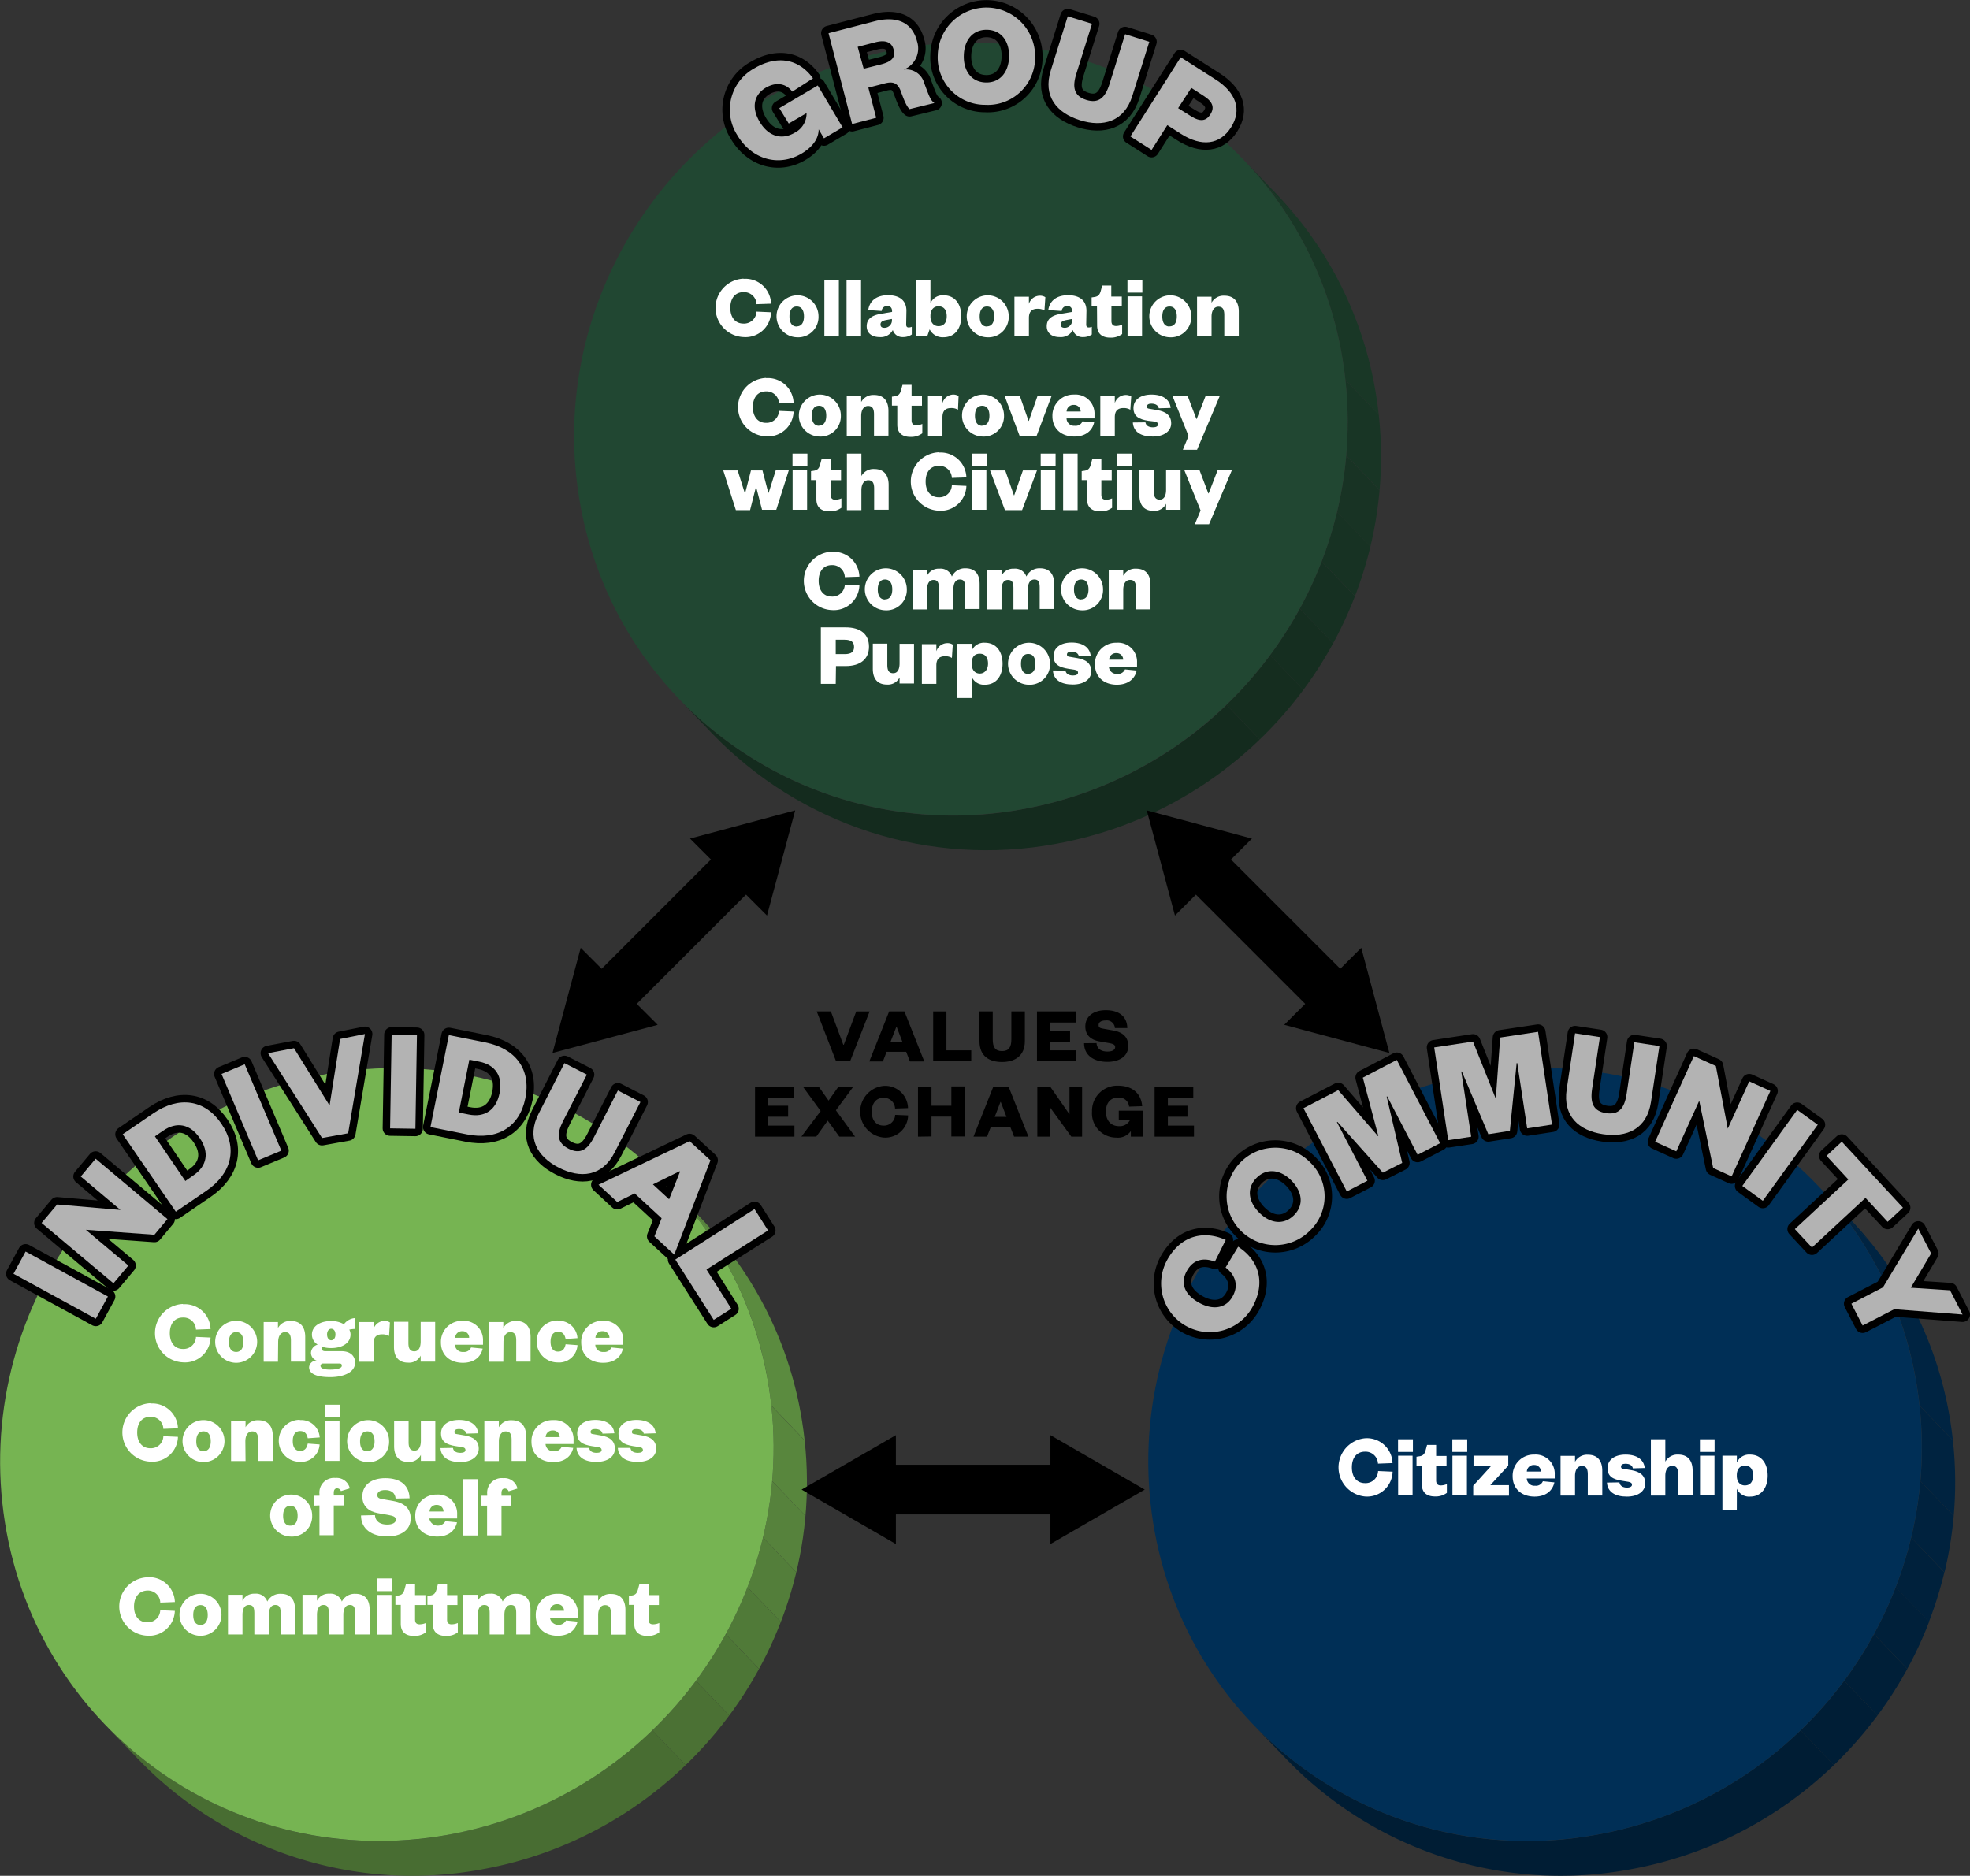 <svg id="Layer_1" data-name="Layer 1" xmlns="http://www.w3.org/2000/svg" xmlns:xlink="http://www.w3.org/1999/xlink" viewBox="0 0 396.88 377.95"><rect x="0" y="0" width="396.88" height="377.95" fill="#333333" stroke="none"/><defs><style>.cls-1,.cls-13,.cls-16{fill:none;}.cls-2{isolation:isolate;}.cls-3{clip-path:url(#clip-path);}.cls-4{fill:#183525;}.cls-5{fill:#193726;}.cls-6{fill:#183324;}.cls-7{fill:#173223;}.cls-8{fill:#163022;}.cls-9{fill:#152e20;}.cls-10{fill:#152d1f;}.cls-11{fill:#142b1e;}.cls-12{fill:#214732;}.cls-13,.cls-16{stroke:#000;}.cls-13{stroke-linecap:round;stroke-linejoin:round;stroke-width:3px;}.cls-14{fill:#b3b3b3;}.cls-15{fill:#fff;}.cls-16{stroke-miterlimit:10;stroke-width:10px;}.cls-17{clip-path:url(#clip-path-2);}.cls-18{fill:#58863d;}.cls-19{fill:#5b8b3f;}.cls-20{fill:#56823c;}.cls-21{fill:#537e3a;}.cls-22{fill:#507a38;}.cls-23{fill:#4d7636;}.cls-24{fill:#4b7134;}.cls-25{fill:#486d32;}.cls-26{fill:#76b452;}.cls-27{clip-path:url(#clip-path-3);}.cls-28{fill:#002340;}.cls-29{fill:#002442;}.cls-30{fill:#00223e;}.cls-31{fill:#00213c;}.cls-32{fill:#00203a;}.cls-33{fill:#001f38;}.cls-34{fill:#001e36;}.cls-35{fill:#001d34;}.cls-36{fill:#002f56;}</style><clipPath id="clip-path" transform="translate(0 -3.21)"><path class="cls-1" d="M250.42,35.27l6.72,7a75.85,75.85,0,0,1,20.11,40.64c6.76,42.33-22.2,82.78-64.7,90.35A76.67,76.67,0,0,1,143.47,151l-6.72-7a76.67,76.67,0,0,0,69.08,22.29c42.5-7.57,71.46-48,64.7-90.35A75.67,75.67,0,0,0,250.42,35.27Z"/></clipPath><clipPath id="clip-path-2" transform="translate(0 -3.21)"><path class="cls-1" d="M134.76,241.93l6.72,7a75.74,75.74,0,0,1,20.11,40.64c6.76,42.33-22.21,82.77-64.71,90.34a76.64,76.64,0,0,1-69.07-22.28l-6.72-7a76.66,76.66,0,0,0,69.08,22.28c42.49-7.57,71.47-48,64.71-90.34A75.76,75.76,0,0,0,134.76,241.93Z"/></clipPath><clipPath id="clip-path-3" transform="translate(0 -3.21)"><path class="cls-1" d="M366.09,241.93l6.71,7a75.83,75.83,0,0,1,20.12,40.64c6.76,42.33-22.21,82.77-64.71,90.34a76.64,76.64,0,0,1-69.07-22.28l-6.72-7a76.64,76.64,0,0,0,69.07,22.28c42.5-7.57,71.47-48,64.71-90.34A75.67,75.67,0,0,0,366.09,241.93Z"/></clipPath></defs><g class="cls-2"><g class="cls-2"><g class="cls-3"><g class="cls-2"><path class="cls-4" d="M250.42,35.27l6.72,7c1.55,1.63,3,3.32,4.45,5.09l-6.72-7c-1.41-1.76-2.9-3.45-4.45-5.08" transform="translate(0 -3.21)"/><path class="cls-5" d="M254.87,40.35l6.72,7a75.86,75.86,0,0,1,15.66,35.55c.21,1.29.38,2.58.52,3.86l-6.72-7c-.14-1.28-.31-2.57-.52-3.86a75.84,75.84,0,0,0-15.66-35.56" transform="translate(0 -3.21)"/><path class="cls-4" d="M271.05,79.77l6.72,7a77.33,77.33,0,0,1,.16,15.2l-6.71-7a78.11,78.11,0,0,0-.17-15.2" transform="translate(0 -3.21)"/><path class="cls-6" d="M271.22,95l6.71,7a76.64,76.64,0,0,1-1.84,11.36l-6.72-7A78.21,78.21,0,0,0,271.22,95" transform="translate(0 -3.21)"/><path class="cls-7" d="M269.37,106.33l6.72,7a80.37,80.37,0,0,1-3.12,10l-6.72-7a78.73,78.73,0,0,0,3.12-10" transform="translate(0 -3.21)"/><path class="cls-8" d="M266.25,116.36l6.72,7a79.78,79.78,0,0,1-4.4,9.47l-6.71-7a81.33,81.33,0,0,0,4.39-9.47" transform="translate(0 -3.21)"/><path class="cls-9" d="M261.86,125.83l6.71,7a79.46,79.46,0,0,1-6,9.39l-6.71-7a80.64,80.64,0,0,0,6-9.38" transform="translate(0 -3.21)"/><path class="cls-10" d="M255.86,135.21l6.71,7a80.81,80.81,0,0,1-8.78,10l-6.72-7a80.16,80.16,0,0,0,8.79-10" transform="translate(0 -3.21)"/><path class="cls-11" d="M247.07,145.21l6.72,7a79.31,79.31,0,0,1-41.24,21.05A76.67,76.67,0,0,1,143.47,151l-6.72-7a76.67,76.67,0,0,0,69.08,22.29,79.39,79.39,0,0,0,41.24-21" transform="translate(0 -3.21)"/></g></g></g><path class="cls-12" d="M181.35,13c42.49-7.57,82.42,20.6,89.18,62.92s-22.2,82.78-64.7,90.35-82.43-20.61-89.19-62.93S138.85,20.56,181.35,13Z" transform="translate(0 -3.21)"/></g><path class="cls-13" d="M148.51,30.4A9.5,9.5,0,0,1,151.93,17c4.78-2.82,9.1-1.85,11.86,2l-4.17,2.67c-1.29-1.65-3.2-2-5.29-.82-2.56,1.51-2.93,4.13-1.29,6.9s4.28,3.84,7.1,2.18A4.34,4.34,0,0,0,162.49,26L158.9,28.1,157,25l7.75-4.57,5,8.44L166,31.08l-1.07-1.81c0,2-1.38,3.67-3.48,4.91C156.91,36.83,151.49,35.43,148.51,30.4Z" transform="translate(0 -3.21)"/><path class="cls-13" d="M183.25,25.19c-.5-.4-1-1.47-1.67-3.32-.68-2.05-1.7-2.28-3.36-1.85l-3.28.85,1.58,6.07-4.85,1.26L166.92,9.9l9.23-2.39c4.73-1.23,7.67.39,8.59,4a4.58,4.58,0,0,1-2.67,5.72,3.75,3.75,0,0,1,4.13,2.74c1,2.66,1.26,3.45,2.05,4Zm-5.78-9c2.09-.54,3-1.33,2.56-3-.39-1.48-1.63-2-3.72-1.45l-3.52.91L174,17.06Z" transform="translate(0 -3.21)"/><path class="cls-13" d="M198.51,24.33a9.53,9.53,0,0,1-9.59-10,9.81,9.81,0,1,1,19.62.44A9.52,9.52,0,0,1,198.51,24.33Zm.34-15.12c-2.79-.06-4.61,2-4.68,5.21s1.65,5.35,4.44,5.41,4.61-2,4.68-5.21S201.64,9.27,198.85,9.21Z" transform="translate(0 -3.21)"/><path class="cls-13" d="M211.7,17.38,215.11,6.5,220,8l-3.16,10.08c-.86,2.75-.46,4.48,2,5.26s3.81-.41,4.67-3.16l3.16-10.08,4.87,1.53-3.41,10.88c-1.65,5.26-5.93,6.38-10.57,4.92S210.05,22.64,211.7,17.38Z" transform="translate(0 -3.21)"/><path class="cls-13" d="M232,33.42l-4.27-2.72,10.14-15.95,7,4.46c4.18,2.66,5.37,6.15,3.13,9.67s-5.92,3.95-10.1,1.29l-2.73-1.74Zm7.9-6.82c1.92,1.22,3.09,1,3.94-.33s.57-2.52-1.35-3.74L240,20.92,237.35,25Z" transform="translate(0 -3.21)"/><path class="cls-14" d="M148.51,30.4A9.5,9.5,0,0,1,151.93,17c4.78-2.82,9.1-1.85,11.86,2l-4.17,2.67c-1.29-1.65-3.2-2-5.29-.82-2.56,1.51-2.93,4.13-1.29,6.9s4.28,3.84,7.1,2.18A4.34,4.34,0,0,0,162.49,26L158.9,28.1,157,25l7.75-4.57,5,8.44L166,31.08l-1.07-1.81c0,2-1.38,3.67-3.48,4.91C156.91,36.83,151.49,35.43,148.51,30.4Z" transform="translate(0 -3.21)"/><path class="cls-14" d="M183.25,25.19c-.5-.4-1-1.47-1.67-3.32-.68-2.05-1.7-2.28-3.36-1.85l-3.28.85,1.58,6.07-4.85,1.26L166.92,9.9l9.23-2.39c4.73-1.23,7.67.39,8.59,4a4.58,4.58,0,0,1-2.67,5.72,3.75,3.75,0,0,1,4.13,2.74c1,2.66,1.26,3.45,2.05,4Zm-5.78-9c2.09-.54,3-1.33,2.56-3-.39-1.48-1.63-2-3.72-1.45l-3.52.91L174,17.06Z" transform="translate(0 -3.21)"/><path class="cls-14" d="M198.51,24.33a9.53,9.53,0,0,1-9.59-10,9.81,9.81,0,1,1,19.62.44A9.52,9.52,0,0,1,198.51,24.33Zm.34-15.12c-2.79-.06-4.61,2-4.68,5.21s1.65,5.35,4.44,5.41,4.61-2,4.68-5.21S201.64,9.27,198.85,9.21Z" transform="translate(0 -3.21)"/><path class="cls-14" d="M211.7,17.38,215.11,6.5,220,8l-3.16,10.08c-.86,2.75-.46,4.48,2,5.26s3.81-.41,4.67-3.16l3.16-10.08,4.87,1.53-3.41,10.88c-1.65,5.26-5.93,6.38-10.57,4.92S210.05,22.64,211.7,17.38Z" transform="translate(0 -3.21)"/><path class="cls-14" d="M232,33.42l-4.27-2.72,10.14-15.95,7,4.46c4.18,2.66,5.37,6.15,3.13,9.67s-5.92,3.95-10.1,1.29l-2.73-1.74Zm7.9-6.82c1.92,1.22,3.09,1,3.94-.33s.57-2.52-1.35-3.74L240,20.92,237.35,25Z" transform="translate(0 -3.21)"/><path class="cls-15" d="M149.8,59.4a5.16,5.16,0,0,1,5.54,5l-2.93.1a2.51,2.51,0,0,0-2.63-2.43c-1.68,0-2.65,1.25-2.65,3.17s1,3.17,2.65,3.17A2.51,2.51,0,0,0,152.41,66l2.93.13a5.15,5.15,0,0,1-5.54,5,5.89,5.89,0,0,1,0-11.77Z" transform="translate(0 -3.21)"/><path class="cls-15" d="M160.51,71.17a4.23,4.23,0,1,1,4.39-4.23A4.1,4.1,0,0,1,160.51,71.17Zm0-2.2c1,0,1.46-.82,1.46-2s-.45-2-1.46-2-1.46.83-1.46,2S159.48,69,160.51,69Z" transform="translate(0 -3.21)"/><path class="cls-15" d="M169,59.61V71h-2.92V59.61Z" transform="translate(0 -3.21)"/><path class="cls-15" d="M173.47,59.61V71h-2.92V59.61Z" transform="translate(0 -3.21)"/><path class="cls-15" d="M182.56,68.6c0,.41.18.59.48.59a1.64,1.64,0,0,0,.65-.13v1.55a3.06,3.06,0,0,1-1.82.52,2,2,0,0,1-2-1.42,2.74,2.74,0,0,1-2.67,1.42c-1.56,0-2.59-.81-2.59-2.17,0-1.55,1.12-2.22,2.86-2.52l2.25-.38v-.13c0-.66-.3-1.06-1-1.06a1.08,1.08,0,0,0-1.1,1l-2.7-.18c.25-1.77,1.56-3,4-3,2.12,0,3.69.92,3.69,3.15Zm-2.87-1.12-1.18.22c-.71.14-1.12.36-1.12.88s.32.68.81.68a1.5,1.5,0,0,0,1.49-1.65Z" transform="translate(0 -3.21)"/><path class="cls-15" d="M186.79,71h-2.25V59.61h2.91v4.7a2.68,2.68,0,0,1,2.65-1.6c2.36,0,3.56,1.87,3.56,4.23s-1.2,4.23-3.62,4.23a2.91,2.91,0,0,1-2.75-1.6Zm.66-4c0,1.17.63,1.93,1.62,1.93,1.14,0,1.66-.81,1.66-2s-.52-2-1.66-2c-1,0-1.62.75-1.62,1.91Z" transform="translate(0 -3.21)"/><path class="cls-15" d="M198.83,71.17a4.23,4.23,0,1,1,4.39-4.23A4.1,4.1,0,0,1,198.83,71.17Zm0-2.2c1,0,1.46-.82,1.46-2s-.45-2-1.46-2-1.46.83-1.46,2S197.8,69,198.83,69Z" transform="translate(0 -3.21)"/><path class="cls-15" d="M210.42,65.77a2.65,2.65,0,0,0-1.39-.34c-1.08,0-1.74.5-1.74,1.85V71h-2.92v-8h2.92v1.43a2.33,2.33,0,0,1,2.19-1.64,2,2,0,0,1,1.12.3Z" transform="translate(0 -3.21)"/><path class="cls-15" d="M218.83,68.6c0,.41.18.59.48.59a1.64,1.64,0,0,0,.65-.13v1.55a3.06,3.06,0,0,1-1.82.52,2,2,0,0,1-2-1.42,2.74,2.74,0,0,1-2.67,1.42c-1.56,0-2.59-.81-2.59-2.17,0-1.55,1.12-2.22,2.86-2.52l2.25-.38v-.13c0-.66-.3-1.06-1-1.06a1.08,1.08,0,0,0-1.1,1l-2.7-.18c.25-1.77,1.56-3,4-3,2.12,0,3.69.92,3.69,3.15ZM216,67.48l-1.18.22c-.71.14-1.12.36-1.12.88s.32.68.81.68A1.5,1.5,0,0,0,216,67.61Z" transform="translate(0 -3.21)"/><path class="cls-15" d="M221,64.94h-1.08v-1.8l.6-.09c.81-.13,1.06-.56,1.26-1.3l.27-1h1.83v2.21H226v2h-2.09v2.94c0,.68.33,1,.92,1a3.16,3.16,0,0,0,1.24-.27v1.89a3.76,3.76,0,0,1-2.41.72c-1.35,0-2.63-.56-2.63-2.45Z" transform="translate(0 -3.21)"/><path class="cls-15" d="M227.14,59.61h3v2.56h-3Zm2.94,3.31v8h-2.92v-8Z" transform="translate(0 -3.21)"/><path class="cls-15" d="M235.62,71.17A4.23,4.23,0,1,1,240,66.94,4.1,4.1,0,0,1,235.62,71.17Zm0-2.2c1,0,1.46-.82,1.46-2s-.45-2-1.46-2-1.46.83-1.46,2S234.59,69,235.62,69Z" transform="translate(0 -3.21)"/><path class="cls-15" d="M244.08,71h-2.92v-8h2.92v1.21a2.75,2.75,0,0,1,2.59-1.42c2.2,0,2.9,1.53,2.9,3.2v5h-2.92V66.69c0-1.1-.3-1.68-1.18-1.68s-1.39.8-1.39,2Z" transform="translate(0 -3.21)"/><path class="cls-15" d="M154.33,79.4a5.17,5.17,0,0,1,5.55,5l-2.94.1a2.5,2.5,0,0,0-2.62-2.43c-1.68,0-2.65,1.25-2.65,3.17s1,3.17,2.65,3.17A2.5,2.5,0,0,0,156.94,86l2.94.13a5.16,5.16,0,0,1-5.55,5,5.89,5.89,0,0,1,0-11.77Z" transform="translate(0 -3.21)"/><path class="cls-15" d="M165,91.17a4.23,4.23,0,1,1,4.4-4.23A4.1,4.1,0,0,1,165,91.17Zm0-2.2c1,0,1.46-.82,1.46-2s-.45-2-1.46-2-1.46.83-1.46,2S164,89,165,89Z" transform="translate(0 -3.21)"/><path class="cls-15" d="M173.5,91h-2.91v-8h2.91v1.21a2.76,2.76,0,0,1,2.6-1.42c2.19,0,2.89,1.53,2.89,3.2v5h-2.91V86.69c0-1.1-.31-1.68-1.19-1.68s-1.39.8-1.39,2Z" transform="translate(0 -3.21)"/><path class="cls-15" d="M180.77,84.94h-1.08v-1.8l.6-.09c.81-.13,1.06-.56,1.26-1.3l.27-1h1.83v2.21h2.09v2h-2.09v2.94c0,.68.33,1,.92,1a3.16,3.16,0,0,0,1.24-.27v1.89a3.76,3.76,0,0,1-2.41.72c-1.35,0-2.63-.56-2.63-2.45Z" transform="translate(0 -3.21)"/><path class="cls-15" d="M193,85.77a2.56,2.56,0,0,0-1.39-.34c-1.08,0-1.74.5-1.74,1.85V91h-2.92v-8h2.92v1.43A2.32,2.32,0,0,1,192,82.71a2,2,0,0,1,1.12.3Z" transform="translate(0 -3.21)"/><path class="cls-15" d="M197.87,91.17a4.23,4.23,0,1,1,4.4-4.23A4.1,4.1,0,0,1,197.87,91.17Zm0-2.2c1,0,1.46-.82,1.46-2s-.45-2-1.46-2-1.45.83-1.45,2S196.85,89,197.87,89Z" transform="translate(0 -3.21)"/><path class="cls-15" d="M205.4,91l-3-8h3.06l1.75,5h.07l1.74-5h2.83l-3,8Z" transform="translate(0 -3.21)"/><path class="cls-15" d="M220.43,88.31c-.41,1.83-1.89,2.86-4,2.86-2.57,0-4.41-1.55-4.41-4.1a4.24,4.24,0,0,1,4.38-4.36,3.83,3.83,0,0,1,4.1,4v.81h-5.63A1.52,1.52,0,0,0,216.52,89a1.5,1.5,0,0,0,1.57-.9Zm-2.72-2.18a1.31,1.31,0,0,0-1.37-1.33,1.37,1.37,0,0,0-1.46,1.33Z" transform="translate(0 -3.21)"/><path class="cls-15" d="M227.72,85.77a2.56,2.56,0,0,0-1.39-.34c-1.08,0-1.74.5-1.74,1.85V91h-2.92v-8h2.92v1.43a2.32,2.32,0,0,1,2.19-1.64,2,2,0,0,1,1.12.3Z" transform="translate(0 -3.21)"/><path class="cls-15" d="M230.76,88.31c.11.66.65,1,1.53,1,.65,0,1-.23,1-.56s-.18-.52-.74-.61L231.35,88c-1.94-.3-3-.93-3-2.57s1.39-2.72,3.64-2.72,3.69,1,3.85,2.7l-2.39.07c-.11-.58-.61-.94-1.51-.94-.56,0-.89.22-.89.58s.22.41.49.45l1.57.27c1.8.29,2.84,1.1,2.84,2.67s-1.44,2.66-3.73,2.66-3.87-.88-4-2.83Z" transform="translate(0 -3.21)"/><path class="cls-15" d="M238.3,93.84l1.15-2.78-3.27-8.14h3.06l1.78,4.7h.07l1.82-4.7h2.86l-4.61,10.92Z" transform="translate(0 -3.21)"/><path class="cls-15" d="M154.78,102.48h.08l1.44-4.56h2.63l-2.54,8h-2.87l-1.17-4.53h-.07L151.11,106h-2.86l-2.54-8h2.9l1.44,4.56h.07l1.17-4.56h2.32Z" transform="translate(0 -3.21)"/><path class="cls-15" d="M159.66,94.61h3v2.56h-3Zm2.94,3.31v8h-2.92v-8Z" transform="translate(0 -3.21)"/><path class="cls-15" d="M164.47,99.94h-1.08v-1.8l.59-.09c.81-.13,1.06-.56,1.26-1.3l.27-1h1.84v2.21h2.09v2h-2.09v2.94c0,.68.32,1,.92,1a3.2,3.2,0,0,0,1.24-.27v1.89a3.78,3.78,0,0,1-2.41.72c-1.35,0-2.63-.56-2.63-2.45Z" transform="translate(0 -3.21)"/><path class="cls-15" d="M173.54,106h-2.92V94.61h2.92v4.52a2.75,2.75,0,0,1,2.59-1.42c2.2,0,2.9,1.53,2.9,3.2v5h-2.92v-4.26c0-1.1-.3-1.68-1.18-1.68s-1.39.8-1.39,2Z" transform="translate(0 -3.21)"/><path class="cls-15" d="M189.14,94.4a5.17,5.17,0,0,1,5.55,5l-2.93.1a2.51,2.51,0,0,0-2.63-2.43c-1.68,0-2.65,1.25-2.65,3.17s1,3.17,2.65,3.17a2.51,2.51,0,0,0,2.63-2.43l2.93.13a5.16,5.16,0,0,1-5.55,5,5.89,5.89,0,0,1,0-11.77Z" transform="translate(0 -3.21)"/><path class="cls-15" d="M195.79,94.61h3v2.56h-3Zm2.93,3.31v8H195.8v-8Z" transform="translate(0 -3.21)"/><path class="cls-15" d="M202.46,106l-3-8h3.06l1.74,5h.07l1.75-5h2.83l-3,8Z" transform="translate(0 -3.21)"/><path class="cls-15" d="M209.66,94.61h3v2.56h-3Zm2.94,3.31v8h-2.92v-8Z" transform="translate(0 -3.21)"/><path class="cls-15" d="M217.1,94.61V106h-2.92V94.61Z" transform="translate(0 -3.21)"/><path class="cls-15" d="M219,99.94h-1.08v-1.8l.59-.09c.81-.13,1.07-.56,1.26-1.3l.27-1h1.84v2.21h2.09v2h-2.09v2.94c0,.68.32,1,.92,1a3.2,3.2,0,0,0,1.24-.27v1.89a3.76,3.76,0,0,1-2.41.72c-1.35,0-2.63-.56-2.63-2.45Z" transform="translate(0 -3.21)"/><path class="cls-15" d="M225.11,94.61h2.95v2.56h-2.95ZM228,97.92v8h-2.91v-8Z" transform="translate(0 -3.21)"/><path class="cls-15" d="M234.92,97.92h2.92v8h-2.92v-1.2a2.61,2.61,0,0,1-2.52,1.42c-2.2,0-2.86-1.51-2.86-3.19V97.92h2.91v4.29c0,1.08.31,1.67,1.19,1.67s1.28-.79,1.28-2Z" transform="translate(0 -3.21)"/><path class="cls-15" d="M240.71,108.84l1.16-2.78-3.28-8.14h3.06l1.78,4.7h.07l1.82-4.7h2.87l-4.61,10.92Z" transform="translate(0 -3.21)"/><path class="cls-15" d="M167.59,114.4a5.17,5.17,0,0,1,5.55,5l-2.94.1a2.5,2.5,0,0,0-2.63-2.43c-1.67,0-2.64,1.25-2.64,3.17s1,3.17,2.64,3.17A2.5,2.5,0,0,0,170.2,121l2.94.13a5.16,5.16,0,0,1-5.55,5,5.89,5.89,0,0,1,0-11.77Z" transform="translate(0 -3.21)"/><path class="cls-15" d="M178.3,126.17a4.23,4.23,0,1,1,4.39-4.23A4.1,4.1,0,0,1,178.3,126.17Zm0-2.2c1,0,1.46-.82,1.46-2s-.45-2-1.46-2-1.46.83-1.46,2S177.27,124,178.3,124Z" transform="translate(0 -3.21)"/><path class="cls-15" d="M194.5,117.71c2.22,0,2.86,1.53,2.86,3.2v5h-2.91v-4.26c0-1.1-.2-1.68-1.08-1.68s-1.3.8-1.3,2V126h-2.92v-4.26c0-1.1-.21-1.68-1.09-1.68s-1.3.8-1.3,2V126h-2.92v-8h2.92v1.21a2.61,2.61,0,0,1,2.5-1.42,2.4,2.4,0,0,1,2.51,1.58A2.89,2.89,0,0,1,194.5,117.71Z" transform="translate(0 -3.21)"/><path class="cls-15" d="M209.51,117.71c2.22,0,2.87,1.53,2.87,3.2v5h-2.92v-4.26c0-1.1-.2-1.68-1.08-1.68s-1.3.8-1.3,2V126h-2.91v-4.26c0-1.1-.22-1.68-1.1-1.68s-1.3.8-1.3,2V126h-2.92v-8h2.92v1.21a2.61,2.61,0,0,1,2.5-1.42,2.39,2.39,0,0,1,2.51,1.58A2.89,2.89,0,0,1,209.51,117.71Z" transform="translate(0 -3.21)"/><path class="cls-15" d="M217.83,126.17a4.23,4.23,0,1,1,4.39-4.23A4.1,4.1,0,0,1,217.83,126.17Zm0-2.2c1,0,1.46-.82,1.46-2s-.45-2-1.46-2-1.46.83-1.46,2S216.8,124,217.83,124Z" transform="translate(0 -3.21)"/><path class="cls-15" d="M226.29,126h-2.92v-8h2.92v1.21a2.74,2.74,0,0,1,2.59-1.42c2.2,0,2.9,1.53,2.9,3.2v5h-2.92v-4.26c0-1.1-.3-1.68-1.19-1.68s-1.38.8-1.38,2Z" transform="translate(0 -3.21)"/><path class="cls-15" d="M168.37,141h-3V129.61h5c3,0,4.7,1.39,4.7,3.89s-1.73,3.91-4.7,3.91h-1.95Zm1.8-6c1.37,0,1.89-.49,1.89-1.44s-.52-1.46-1.89-1.46h-1.8V135Z" transform="translate(0 -3.21)"/><path class="cls-15" d="M181.23,132.92h2.91v8h-2.91v-1.2a2.63,2.63,0,0,1-2.53,1.42c-2.19,0-2.86-1.51-2.86-3.19v-5.06h2.92v4.29c0,1.08.3,1.67,1.19,1.67s1.28-.79,1.28-2Z" transform="translate(0 -3.21)"/><path class="cls-15" d="M191.77,135.77a2.5,2.5,0,0,0-1.38-.34c-1.08,0-1.75.5-1.75,1.85V141h-2.92v-8h2.92v1.43a2.33,2.33,0,0,1,2.2-1.64,1.91,1.91,0,0,1,1.11.3Z" transform="translate(0 -3.21)"/><path class="cls-15" d="M195.77,143.84h-2.92V132.92h2.92v1.39a2.66,2.66,0,0,1,2.65-1.6c2.35,0,3.56,1.87,3.56,4.23s-1.21,4.23-3.56,4.23a2.68,2.68,0,0,1-2.65-1.58Zm0-6.85c0,1.17.63,1.93,1.62,1.93s1.66-.81,1.66-2-.53-2-1.66-2-1.62.75-1.62,1.91Z" transform="translate(0 -3.21)"/><path class="cls-15" d="M207.14,141.17a4.23,4.23,0,1,1,4.4-4.23A4.1,4.1,0,0,1,207.14,141.17Zm0-2.2c1,0,1.46-.82,1.46-2s-.45-2-1.46-2-1.45.83-1.45,2S206.12,139,207.14,139Z" transform="translate(0 -3.21)"/><path class="cls-15" d="M214.65,138.31c.11.66.65,1,1.53,1,.65,0,1-.23,1-.56s-.18-.52-.74-.61l-1.19-.18c-1.94-.3-3-.93-3-2.57s1.39-2.72,3.64-2.72,3.69,1,3.85,2.7l-2.39.07c-.11-.58-.61-.94-1.51-.94-.56,0-.89.22-.89.58s.22.41.49.45l1.57.27c1.8.29,2.84,1.1,2.84,2.67s-1.44,2.66-3.73,2.66-3.87-.88-4-2.83Z" transform="translate(0 -3.21)"/><path class="cls-15" d="M229,138.31c-.41,1.83-1.89,2.86-4,2.86-2.57,0-4.41-1.55-4.41-4.1a4.24,4.24,0,0,1,4.38-4.36,3.83,3.83,0,0,1,4.1,4v.81H223.4a1.52,1.52,0,0,0,1.67,1.46,1.5,1.5,0,0,0,1.57-.9Zm-2.72-2.18a1.31,1.31,0,0,0-1.37-1.33,1.37,1.37,0,0,0-1.46,1.33Z" transform="translate(0 -3.21)"/><line class="cls-16" x1="149.03" y1="174.44" x2="122.48" y2="201"/><polygon points="139.01 168.96 160.2 163.28 154.52 184.47 139.01 168.96"/><polygon points="116.99 190.97 111.31 212.16 132.5 206.49 116.99 190.97"/><line class="cls-16" x1="268.75" y1="201" x2="242.19" y2="174.44"/><polygon points="274.24 190.97 279.91 212.16 258.72 206.49 274.24 190.97"/><polygon points="252.22 168.96 231.03 163.28 236.71 184.47 252.22 168.96"/><g class="cls-2"><g class="cls-2"><g class="cls-17"><g class="cls-2"><path class="cls-18" d="M134.76,241.93l6.72,7c1.55,1.63,3,3.32,4.45,5.09l-6.72-7q-2.11-2.64-4.45-5.08" transform="translate(0 -3.21)"/><path class="cls-19" d="M139.21,247l6.72,7a75.86,75.86,0,0,1,15.66,35.55c.21,1.29.38,2.58.52,3.86l-6.72-7c-.14-1.28-.31-2.57-.51-3.86A76,76,0,0,0,139.21,247" transform="translate(0 -3.21)"/><path class="cls-18" d="M155.39,286.43l6.72,7a78.11,78.11,0,0,1,.17,15.2l-6.72-7a77.33,77.33,0,0,0-.17-15.2" transform="translate(0 -3.21)"/><path class="cls-20" d="M155.56,301.63l6.72,7A78.08,78.08,0,0,1,160.43,320l-6.72-7a78.08,78.08,0,0,0,1.85-11.35" transform="translate(0 -3.21)"/><path class="cls-21" d="M153.71,313l6.72,7a78.73,78.73,0,0,1-3.12,10l-6.72-7a76.54,76.54,0,0,0,3.12-10" transform="translate(0 -3.21)"/><path class="cls-22" d="M150.59,323l6.72,7a81.33,81.33,0,0,1-4.39,9.47l-6.72-7a78.3,78.3,0,0,0,4.39-9.48" transform="translate(0 -3.21)"/><path class="cls-23" d="M146.2,332.48l6.72,7a80.64,80.64,0,0,1-6,9.38l-6.72-7a79.34,79.34,0,0,0,6-9.38" transform="translate(0 -3.21)"/><path class="cls-24" d="M140.2,341.86l6.72,7a80.9,80.9,0,0,1-8.78,10l-6.72-7a80.09,80.09,0,0,0,8.78-10" transform="translate(0 -3.21)"/><path class="cls-25" d="M131.42,351.85l6.72,7a79.34,79.34,0,0,1-41.26,21.05,76.64,76.64,0,0,1-69.07-22.28l-6.72-7a76.66,76.66,0,0,0,69.08,22.28,79.4,79.4,0,0,0,41.25-21.06" transform="translate(0 -3.21)"/></g></g></g><path class="cls-26" d="M65.68,219.64c42.5-7.57,82.43,20.61,89.2,62.93s-22.22,82.77-64.71,90.34S7.74,352.31,1,310,23.18,227.21,65.68,219.64Z" transform="translate(0 -3.21)"/></g><path class="cls-13" d="M5.16,255.38l16.58,9.06-2.44,4.48L2.72,259.86Z" transform="translate(0 -3.21)"/><path class="cls-13" d="M24.27,247l-8-6.74,3-3.58,14.47,12.16L31.11,252,17.3,251l8.56,7.2-3,3.58L8.38,249.62l3.13-3.72Z" transform="translate(0 -3.21)"/><path class="cls-13" d="M24.72,231.75l6.17-4.22c5.17-3.53,10.37-2.8,13.7,2.08s2.14,10-3,13.52l-6.17,4.22ZM39,240c2.72-1.86,3.21-4.6,1.25-7.47s-4.66-3.36-7.38-1.5l-1.66,1.14,6.13,9Z" transform="translate(0 -3.21)"/><path class="cls-13" d="M49.3,217.65l7.38,17.4L52,237l-7.37-17.4Z" transform="translate(0 -3.21)"/><path class="cls-13" d="M64.88,232.5,54,215.41l5.23-1,7.07,11.39.12,0,2.1-13.25,5-1-3.38,20Z" transform="translate(0 -3.21)"/><path class="cls-13" d="M84,211.74l-.31,18.9-5.1-.08.31-18.9Z" transform="translate(0 -3.21)"/><path class="cls-13" d="M90.43,211.77l7.33,1.47c6.15,1.23,9.25,5.46,8.08,11.26s-5.65,8.5-11.79,7.27l-7.33-1.47Zm4,16c3.24.65,5.54-.91,6.22-4.32s-.85-5.68-4.09-6.33l-2-.4-2.13,10.65Z" transform="translate(0 -3.21)"/><path class="cls-13" d="M108.53,227.57l5.19-10.15,4.51,2.31-4.81,9.4c-1.31,2.57-1.21,4.34,1.12,5.53s3.82.24,5.13-2.33l4.81-9.4,4.54,2.33-5.19,10.14c-2.52,4.92-6.92,5.29-11.25,3.08S106,232.48,108.53,227.57Z" transform="translate(0 -3.21)"/><path class="cls-13" d="M143.13,237l-7.29,19-4-3.68,1.45-3.65-5.42-5-3.52,1.73-3.77-3.48,18.35-8.78Zm-11.59,4.85,3.26,3,2.2-5.57-.09-.08Z" transform="translate(0 -3.21)"/><path class="cls-13" d="M154.74,251.13,142.33,259l5,7.9-3.54,2.25L136.05,257,152,246.82Z" transform="translate(0 -3.21)"/><path class="cls-14" d="M5.16,255.38l16.58,9.06-2.44,4.48L2.72,259.86Z" transform="translate(0 -3.21)"/><path class="cls-14" d="M24.27,247l-8-6.74,3-3.58,14.47,12.16L31.11,252,17.3,251l8.56,7.2-3,3.58L8.38,249.62l3.13-3.72Z" transform="translate(0 -3.21)"/><path class="cls-14" d="M24.72,231.75l6.17-4.22c5.17-3.53,10.37-2.8,13.7,2.08s2.14,10-3,13.52l-6.17,4.22ZM39,240c2.72-1.86,3.21-4.6,1.25-7.47s-4.66-3.36-7.38-1.5l-1.66,1.14,6.13,9Z" transform="translate(0 -3.21)"/><path class="cls-14" d="M49.3,217.65l7.38,17.4L52,237l-7.37-17.4Z" transform="translate(0 -3.21)"/><path class="cls-14" d="M64.88,232.5,54,215.41l5.23-1,7.07,11.39.12,0,2.1-13.25,5-1-3.38,20Z" transform="translate(0 -3.21)"/><path class="cls-14" d="M84,211.74l-.31,18.9-5.1-.08.31-18.9Z" transform="translate(0 -3.21)"/><path class="cls-14" d="M90.43,211.77l7.33,1.47c6.15,1.23,9.25,5.46,8.08,11.26s-5.65,8.5-11.79,7.27l-7.33-1.47Zm4,16c3.24.65,5.54-.91,6.22-4.32s-.85-5.68-4.09-6.33l-2-.4-2.13,10.65Z" transform="translate(0 -3.21)"/><path class="cls-14" d="M108.53,227.57l5.19-10.15,4.51,2.31-4.81,9.4c-1.31,2.57-1.21,4.34,1.12,5.53s3.82.24,5.13-2.33l4.81-9.4,4.54,2.33-5.19,10.14c-2.52,4.92-6.92,5.29-11.25,3.08S106,232.48,108.53,227.57Z" transform="translate(0 -3.21)"/><path class="cls-14" d="M143.13,237l-7.29,19-4-3.68,1.45-3.65-5.42-5-3.52,1.73-3.77-3.48,18.35-8.78Zm-11.59,4.85,3.26,3,2.2-5.57-.09-.08Z" transform="translate(0 -3.21)"/><path class="cls-14" d="M154.74,251.13,142.33,259l5,7.9-3.54,2.25L136.05,257,152,246.82Z" transform="translate(0 -3.21)"/><path class="cls-15" d="M36.87,266a5.17,5.17,0,0,1,5.55,5l-2.94.11a2.5,2.5,0,0,0-2.63-2.43c-1.67,0-2.64,1.24-2.64,3.16s1,3.17,2.64,3.17a2.5,2.5,0,0,0,2.63-2.43l2.94.13a5.15,5.15,0,0,1-5.55,5,5.89,5.89,0,0,1,0-11.77Z" transform="translate(0 -3.21)"/><path class="cls-15" d="M47.58,277.8a4.23,4.23,0,1,1,0-8.46,4.23,4.23,0,1,1,0,8.46Zm0-2.19c1,0,1.46-.83,1.46-2s-.45-2-1.46-2-1.46.82-1.46,2S46.55,275.61,47.58,275.61Z" transform="translate(0 -3.21)"/><path class="cls-15" d="M56,277.59H53.12v-8H56v1.2a2.75,2.75,0,0,1,2.59-1.42c2.2,0,2.9,1.53,2.9,3.2v5H58.61v-4.27c0-1.1-.3-1.68-1.18-1.68s-1.39.8-1.39,2Z" transform="translate(0 -3.21)"/><path class="cls-15" d="M66.7,274.83A5.94,5.94,0,0,1,65,274.6a.45.45,0,0,0-.16.38c0,.27.2.48.68.48H68.8c1.82,0,2.74,1,2.74,2.31,0,2-2.43,2.91-5,2.91-2.29,0-4.27-.45-4.27-2a1.48,1.48,0,0,1,1.53-1.33,1.65,1.65,0,0,1-1.15-1.57A1.82,1.82,0,0,1,64,274.13a2.36,2.36,0,0,1-1.16-2c0-1.71,1.63-2.75,3.88-2.75a5,5,0,0,1,2.57.65,3,3,0,0,1,2.25-1.24v2.19a5.58,5.58,0,0,0-1.17.13,2.17,2.17,0,0,1,.25,1C70.6,273.79,69,274.83,66.7,274.83Zm-.18,4.34c1.35,0,2.34-.27,2.34-.76s-.26-.46-.74-.46h-3a.48.48,0,0,0-.55.48C64.62,279,65.44,279.17,66.52,279.17Zm.21-8.23c-.48,0-.84.45-.84,1.15s.36,1.17.84,1.17.85-.45.85-1.17S67.22,270.94,66.73,270.94Z" transform="translate(0 -3.21)"/><path class="cls-15" d="M78.38,272.4a2.65,2.65,0,0,0-1.39-.34c-1.08,0-1.74.5-1.74,1.85v3.68H72.33v-8h2.92V271a2.32,2.32,0,0,1,2.19-1.64,1.87,1.87,0,0,1,1.12.31Z" transform="translate(0 -3.21)"/><path class="cls-15" d="M84.75,269.56h2.92v8H84.75v-1.21a2.6,2.6,0,0,1-2.52,1.42c-2.2,0-2.86-1.51-2.86-3.18v-5.06h2.91v4.28c0,1.08.31,1.68,1.19,1.68s1.28-.8,1.28-2Z" transform="translate(0 -3.21)"/><path class="cls-15" d="M97.24,274.94c-.41,1.84-1.89,2.86-4,2.86-2.58,0-4.41-1.55-4.41-4.1a4.23,4.23,0,0,1,4.37-4.36,3.85,3.85,0,0,1,4.11,4v.82H91.66a1.52,1.52,0,0,0,1.68,1.45,1.49,1.49,0,0,0,1.56-.9Zm-2.72-2.18a1.31,1.31,0,0,0-1.36-1.33,1.37,1.37,0,0,0-1.46,1.33Z" transform="translate(0 -3.21)"/><path class="cls-15" d="M101.4,277.59H98.48v-8h2.92v1.2a2.75,2.75,0,0,1,2.59-1.42c2.2,0,2.9,1.53,2.9,3.2v5H104v-4.27c0-1.1-.3-1.68-1.18-1.68s-1.39.8-1.39,2Z" transform="translate(0 -3.21)"/><path class="cls-15" d="M112.34,269.34a3.73,3.73,0,0,1,4,3.49l-2.39.17c-.2-1-.68-1.46-1.53-1.46s-1.5.59-1.5,2,.62,2,1.5,2,1.33-.49,1.53-1.48l2.39.18a3.71,3.71,0,0,1-4,3.49,4.23,4.23,0,1,1,0-8.46Z" transform="translate(0 -3.21)"/><path class="cls-15" d="M125.5,274.94c-.41,1.84-1.89,2.86-4,2.86-2.58,0-4.41-1.55-4.41-4.1a4.23,4.23,0,0,1,4.37-4.36,3.85,3.85,0,0,1,4.11,4v.82h-5.64a1.51,1.51,0,0,0,1.67,1.45,1.5,1.5,0,0,0,1.57-.9Zm-2.72-2.18a1.31,1.31,0,0,0-1.37-1.33,1.36,1.36,0,0,0-1.45,1.33Z" transform="translate(0 -3.21)"/><path class="cls-15" d="M30.3,286a5.17,5.17,0,0,1,5.55,5l-2.94.11a2.5,2.5,0,0,0-2.63-2.43c-1.67,0-2.64,1.24-2.64,3.16s1,3.17,2.64,3.17a2.5,2.5,0,0,0,2.63-2.43l2.94.13a5.15,5.15,0,0,1-5.55,5,5.89,5.89,0,0,1,0-11.77Z" transform="translate(0 -3.21)"/><path class="cls-15" d="M41,297.8a4.23,4.23,0,1,1,0-8.46,4.23,4.23,0,1,1,0,8.46Zm0-2.19c1,0,1.46-.83,1.46-2s-.45-2-1.46-2-1.46.82-1.46,2S40,295.61,41,295.61Z" transform="translate(0 -3.21)"/><path class="cls-15" d="M49.47,297.59H46.55v-8h2.92v1.2a2.75,2.75,0,0,1,2.59-1.42c2.2,0,2.9,1.53,2.9,3.2v5H52v-4.27c0-1.1-.3-1.68-1.18-1.68s-1.39.8-1.39,2Z" transform="translate(0 -3.21)"/><path class="cls-15" d="M60.41,289.34a3.73,3.73,0,0,1,4,3.49L62,293c-.2-1-.68-1.45-1.53-1.45s-1.49.59-1.49,2,.61,2,1.49,2,1.33-.49,1.53-1.48l2.39.18a3.71,3.71,0,0,1-4,3.49,4.23,4.23,0,1,1,0-8.46Z" transform="translate(0 -3.21)"/><path class="cls-15" d="M65.47,286.24h3v2.56h-3Zm2.93,3.32v8H65.49v-8Z" transform="translate(0 -3.21)"/><path class="cls-15" d="M74,297.8a4.23,4.23,0,1,1,4.39-4.23A4.1,4.1,0,0,1,74,297.8Zm0-2.19c1,0,1.46-.83,1.46-2s-.45-2-1.46-2-1.46.82-1.46,2S72.92,295.61,74,295.61Z" transform="translate(0 -3.21)"/><path class="cls-15" d="M84.79,289.56H87.7v8H84.79v-1.21a2.63,2.63,0,0,1-2.53,1.42c-2.19,0-2.86-1.51-2.86-3.18v-5.06h2.92v4.28c0,1.08.3,1.68,1.19,1.68s1.28-.8,1.28-2Z" transform="translate(0 -3.21)"/><path class="cls-15" d="M91.25,294.94c.1.67.64,1,1.53,1,.65,0,1-.23,1-.55s-.18-.53-.74-.62l-1.19-.18c-1.94-.3-3-.93-3-2.57s1.39-2.72,3.64-2.72,3.69,1,3.85,2.7l-2.39.07c-.11-.57-.62-.93-1.52-.93-.56,0-.88.21-.88.57s.22.42.49.45l1.56.27c1.8.29,2.85,1.1,2.85,2.67S95,297.8,92.74,297.8s-3.87-.88-4-2.82Z" transform="translate(0 -3.21)"/><path class="cls-15" d="M100.5,297.59H97.58v-8h2.92v1.2a2.75,2.75,0,0,1,2.59-1.42c2.2,0,2.9,1.53,2.9,3.2v5h-2.92v-4.27c0-1.1-.3-1.68-1.18-1.68s-1.39.8-1.39,2Z" transform="translate(0 -3.21)"/><path class="cls-15" d="M115.48,294.94c-.42,1.84-1.89,2.86-4,2.86-2.57,0-4.41-1.55-4.41-4.1a4.23,4.23,0,0,1,4.37-4.36,3.84,3.84,0,0,1,4.11,4v.82h-5.64a1.53,1.53,0,0,0,1.68,1.45,1.5,1.5,0,0,0,1.57-.9Zm-2.72-2.18a1.32,1.32,0,0,0-1.37-1.33,1.37,1.37,0,0,0-1.46,1.33Z" transform="translate(0 -3.21)"/><path class="cls-15" d="M118.68,294.94c.11.67.65,1,1.53,1,.65,0,1-.23,1-.55s-.18-.53-.74-.62l-1.19-.18c-1.94-.3-3-.93-3-2.57s1.39-2.72,3.64-2.72,3.69,1,3.85,2.7l-2.39.07c-.11-.57-.62-.93-1.52-.93-.55,0-.88.21-.88.57s.22.42.49.45l1.56.27c1.81.29,2.85,1.1,2.85,2.67s-1.44,2.66-3.73,2.66-3.87-.88-4-2.82Z" transform="translate(0 -3.21)"/><path class="cls-15" d="M127,294.94c.1.67.64,1,1.53,1,.64,0,1-.23,1-.55s-.18-.53-.74-.62l-1.19-.18c-1.94-.3-3-.93-3-2.57s1.39-2.72,3.64-2.72,3.69,1,3.85,2.7l-2.4.07c-.1-.57-.61-.93-1.51-.93-.56,0-.88.21-.88.57s.22.42.49.45l1.56.27c1.8.29,2.85,1.1,2.85,2.67s-1.44,2.66-3.73,2.66-3.87-.88-4-2.82Z" transform="translate(0 -3.21)"/><path class="cls-15" d="M58.5,312.8a4.23,4.23,0,1,1,4.39-4.23A4.1,4.1,0,0,1,58.5,312.8Zm0-2.19c1,0,1.46-.83,1.46-2s-.46-2-1.46-2-1.46.82-1.46,2S57.47,310.61,58.5,310.61Z" transform="translate(0 -3.21)"/><path class="cls-15" d="M63.21,306.57v-2h1.15v-.35A2.94,2.94,0,0,1,67.59,301a2.71,2.71,0,0,1,2.88,2.09l-1.79.55a.81.81,0,0,0-.77-.55c-.49,0-.67.39-.67.9v.54h2v2h-2v6H64.36v-6Z" transform="translate(0 -3.21)"/><path class="cls-15" d="M75.54,308.48c.11,1.42,1.21,1.91,2.47,1.91,1.06,0,1.75-.38,1.75-1s-.67-.77-1.54-.94l-2.07-.36c-1.85-.34-3.15-1.38-3.15-3.36,0-2.31,1.8-3.69,4.63-3.69,3.13,0,4.83,1.53,4.88,4.05l-2.81.05c-.09-1.17-.93-1.71-2.11-1.71-1,0-1.58.4-1.58,1s.43.72,1.13.84l2.15.38c2.37.42,3.45,1.66,3.45,3.51,0,2.42-2.08,3.62-4.73,3.62-3.08,0-5.28-1.49-5.28-4.23Z" transform="translate(0 -3.21)"/><path class="cls-15" d="M92.07,309.94c-.42,1.84-1.89,2.86-4,2.86-2.57,0-4.41-1.55-4.41-4.1A4.23,4.23,0,0,1,88,304.34a3.84,3.84,0,0,1,4.1,4v.82H86.49a1.74,1.74,0,0,0,3.24.55Zm-2.72-2.18A1.32,1.32,0,0,0,88,306.43a1.37,1.37,0,0,0-1.46,1.33Z" transform="translate(0 -3.21)"/><path class="cls-15" d="M96.22,301.24v11.35H93.31V301.24Z" transform="translate(0 -3.21)"/><path class="cls-15" d="M97,306.57v-2h1.15v-.35a2.94,2.94,0,0,1,3.22-3.18,2.69,2.69,0,0,1,2.88,2.09l-1.78.55a.81.81,0,0,0-.77-.55c-.49,0-.67.39-.67.9v.54h2v2h-2v6H98.13v-6Z" transform="translate(0 -3.21)"/><path class="cls-15" d="M29.68,321a5.17,5.17,0,0,1,5.55,5l-2.94.11a2.5,2.5,0,0,0-2.63-2.43C28,323.75,27,325,27,326.91s1,3.17,2.65,3.17a2.5,2.5,0,0,0,2.63-2.43l2.94.13a5.16,5.16,0,0,1-5.55,5,5.89,5.89,0,0,1,0-11.77Z" transform="translate(0 -3.21)"/><path class="cls-15" d="M40.39,332.8a4.23,4.23,0,1,1,0-8.46,4.23,4.23,0,1,1,0,8.46Zm0-2.19c1,0,1.46-.83,1.46-2s-.45-2-1.46-2-1.46.82-1.46,2S39.36,330.61,40.39,330.61Z" transform="translate(0 -3.21)"/><path class="cls-15" d="M56.59,324.34c2.22,0,2.86,1.53,2.86,3.2v5H56.54v-4.27c0-1.1-.2-1.68-1.08-1.68s-1.3.8-1.3,2v3.95H51.24v-4.27c0-1.1-.21-1.68-1.1-1.68s-1.29.8-1.29,2v3.95H45.93v-8h2.92v1.2a2.6,2.6,0,0,1,2.5-1.42,2.38,2.38,0,0,1,2.5,1.58A2.92,2.92,0,0,1,56.59,324.34Z" transform="translate(0 -3.21)"/><path class="cls-15" d="M71.6,324.34c2.22,0,2.87,1.53,2.87,3.2v5H71.55v-4.27c0-1.1-.2-1.68-1.08-1.68s-1.3.8-1.3,2v3.95H66.25v-4.27c0-1.1-.21-1.68-1.09-1.68s-1.3.8-1.3,2v3.95H60.94v-8h2.92v1.2a2.61,2.61,0,0,1,2.5-1.42,2.39,2.39,0,0,1,2.51,1.58A2.89,2.89,0,0,1,71.6,324.34Z" transform="translate(0 -3.21)"/><path class="cls-15" d="M75.94,321.24h3v2.56h-3Zm2.93,3.32v8H76v-8Z" transform="translate(0 -3.21)"/><path class="cls-15" d="M80.74,326.57H79.66v-1.8l.6-.09c.81-.12,1.06-.56,1.26-1.3l.27-1h1.83v2.22h2.09v2H83.62v2.94c0,.68.33.95.92.95a3.24,3.24,0,0,0,1.25-.27v1.89a3.81,3.81,0,0,1-2.42.72c-1.35,0-2.63-.56-2.63-2.45Z" transform="translate(0 -3.21)"/><path class="cls-15" d="M87.19,326.57H86.11v-1.8l.59-.09c.81-.12,1.06-.56,1.26-1.3l.27-1h1.84v2.22h2.09v2H90.07v2.94c0,.68.32.95.92.95a3.2,3.2,0,0,0,1.24-.27v1.89a3.78,3.78,0,0,1-2.41.72c-1.35,0-2.63-.56-2.63-2.45Z" transform="translate(0 -3.21)"/><path class="cls-15" d="M104,324.34c2.22,0,2.87,1.53,2.87,3.2v5H104v-4.27c0-1.1-.2-1.68-1.08-1.68s-1.3.8-1.3,2v3.95H98.65v-4.27c0-1.1-.21-1.68-1.09-1.68s-1.3.8-1.3,2v3.95H93.34v-8h2.92v1.2a2.61,2.61,0,0,1,2.5-1.42,2.39,2.39,0,0,1,2.51,1.58A2.89,2.89,0,0,1,104,324.34Z" transform="translate(0 -3.21)"/><path class="cls-15" d="M116.35,329.94c-.41,1.84-1.89,2.86-4,2.86-2.57,0-4.41-1.55-4.41-4.1a4.23,4.23,0,0,1,4.38-4.36,3.84,3.84,0,0,1,4.1,4v.82h-5.63a1.74,1.74,0,0,0,3.24.55Zm-2.72-2.18a1.31,1.31,0,0,0-1.37-1.33,1.37,1.37,0,0,0-1.46,1.33Z" transform="translate(0 -3.21)"/><path class="cls-15" d="M120.51,332.59h-2.92v-8h2.92v1.2a2.74,2.74,0,0,1,2.59-1.42c2.19,0,2.9,1.53,2.9,3.2v5h-2.92v-4.27c0-1.1-.31-1.68-1.19-1.68s-1.38.8-1.38,2Z" transform="translate(0 -3.21)"/><path class="cls-15" d="M127.78,326.57H126.7v-1.8l.59-.09c.81-.12,1.06-.56,1.26-1.3l.27-1h1.84v2.22h2.09v2h-2.09v2.94c0,.68.32.95.92.95a3.2,3.2,0,0,0,1.24-.27v1.89a3.78,3.78,0,0,1-2.41.72c-1.35,0-2.63-.56-2.63-2.45Z" transform="translate(0 -3.21)"/><g class="cls-2"><g class="cls-2"><g class="cls-27"><g class="cls-2"><path class="cls-28" d="M366.09,241.93l6.71,7c1.56,1.63,3,3.32,4.46,5.09l-6.72-7c-1.41-1.76-2.9-3.45-4.45-5.08" transform="translate(0 -3.21)"/><path class="cls-29" d="M370.54,247l6.72,7a75.86,75.86,0,0,1,15.66,35.55c.2,1.29.38,2.58.52,3.86l-6.72-7c-.14-1.28-.31-2.57-.52-3.86A75.94,75.94,0,0,0,370.54,247" transform="translate(0 -3.21)"/><path class="cls-28" d="M386.72,286.43l6.72,7a77.32,77.32,0,0,1,.16,15.2l-6.71-7a78.11,78.11,0,0,0-.17-15.2" transform="translate(0 -3.21)"/><path class="cls-30" d="M386.89,301.63l6.71,7A76.72,76.72,0,0,1,391.76,320L385,313a78.08,78.08,0,0,0,1.85-11.35" transform="translate(0 -3.21)"/><path class="cls-31" d="M385,313l6.72,7a80.37,80.37,0,0,1-3.12,10l-6.72-7A78.09,78.09,0,0,0,385,313" transform="translate(0 -3.21)"/><path class="cls-32" d="M381.92,323l6.72,7a81.33,81.33,0,0,1-4.39,9.47l-6.72-7a81.47,81.47,0,0,0,4.39-9.48" transform="translate(0 -3.21)"/><path class="cls-33" d="M377.53,332.48l6.72,7a82,82,0,0,1-6,9.38l-6.72-7a80.64,80.64,0,0,0,6-9.38" transform="translate(0 -3.21)"/><path class="cls-34" d="M371.53,341.86l6.72,7a81,81,0,0,1-8.79,10l-6.71-7a80.09,80.09,0,0,0,8.78-10" transform="translate(0 -3.21)"/><path class="cls-35" d="M362.75,351.85l6.71,7a79.31,79.31,0,0,1-41.25,21.05,76.64,76.64,0,0,1-69.07-22.28l-6.72-7a76.64,76.64,0,0,0,69.07,22.28,79.43,79.43,0,0,0,41.26-21.06" transform="translate(0 -3.21)"/></g></g></g><path class="cls-36" d="M297,219.64c42.49-7.57,82.43,20.61,89.19,62.93S364,365.34,321.49,372.91s-82.42-20.6-89.18-62.92S254.51,227.21,297,219.64Z" transform="translate(0 -3.21)"/></g><path class="cls-13" d="M235.13,257.1c2.79-5.07,7.51-6,11.81-4.06l-2.19,4.37c-2-.74-4.24-.68-5.66,1.9s-.3,4.86,2.51,6.4,5.41,1.12,6.75-1.33.25-4.51-1.44-5.78l2.53-4.19c4,2.58,5.68,7,2.9,12.12a9.81,9.81,0,0,1-17.21-9.43Z" transform="translate(0 -3.21)"/><path class="cls-13" d="M263.86,251.21a9.81,9.81,0,1,1,0-13.88A9.53,9.53,0,0,1,263.86,251.21Zm-10.71-10.67c-2,2-1.74,4.71.54,7s5,2.5,7,.52,1.73-4.71-.54-7S255.12,238.56,253.15,240.54Z" transform="translate(0 -3.21)"/><path class="cls-13" d="M278.59,239.49l-9.14-10.23-.11.06,6.14,11.79-4.15,2.16L262.6,226.5l7-3.64,8,9.25.08,0-3.12-11.77,6.84-3.57,8.73,16.77-4.53,2.35-6.14-11.78-.1.05,3.13,13.36Z" transform="translate(0 -3.21)"/><path class="cls-13" d="M299.84,231.74l-5.33-12.64-.12,0,2,13.14-4.63.7-2.82-18.69,7.81-1.18,4.52,11.33h.09l.87-12.14,7.63-1.15,2.81,18.69-5,.76-2-13.15-.12,0-1.37,13.65Z" transform="translate(0 -3.21)"/><path class="cls-13" d="M315.63,222.68l1.69-11.27,5,.76-1.57,10.44c-.42,2.84.24,4.49,2.82,4.88s3.7-1,4.13-3.84l1.56-10.44,5.05.76-1.7,11.27c-.82,5.46-4.87,7.21-9.68,6.49S314.81,228.14,315.63,222.68Z" transform="translate(0 -3.21)"/><path class="cls-13" d="M348.08,230.62l4.32-9.53,4.26,1.93-7.8,17.22-3.72-1.69L342.33,225l-4.62,10.19-4.27-1.93L341.25,216l4.43,2Z" transform="translate(0 -3.21)"/><path class="cls-13" d="M366.21,229.83l-11.07,15.33-4.13-3,11.06-15.32Z" transform="translate(0 -3.21)"/><path class="cls-13" d="M361.59,250.86l10.78-10-4.4-4.76,3.08-2.85,12.32,13.29-3.08,2.85-4.47-4.82-10.78,10Z" transform="translate(0 -3.21)"/><path class="cls-13" d="M392.86,263.19l2.52,4.88L381.62,267l-6.37,3.29-2.27-4.4,6.37-3.29,7.1-11.84,2.6,5-4.1,6.91Z" transform="translate(0 -3.21)"/><path class="cls-14" d="M235.13,257.1c2.79-5.07,7.51-6,11.81-4.06l-2.19,4.37c-2-.74-4.24-.68-5.66,1.9s-.3,4.86,2.51,6.4,5.41,1.12,6.75-1.33.25-4.51-1.44-5.78l2.53-4.19c4,2.58,5.68,7,2.9,12.12a9.81,9.81,0,0,1-17.21-9.43Z" transform="translate(0 -3.21)"/><path class="cls-14" d="M263.86,251.21a9.81,9.81,0,1,1,0-13.88A9.53,9.53,0,0,1,263.86,251.21Zm-10.71-10.67c-2,2-1.74,4.71.54,7s5,2.5,7,.52,1.73-4.71-.54-7S255.12,238.56,253.15,240.54Z" transform="translate(0 -3.21)"/><path class="cls-14" d="M278.59,239.49l-9.14-10.23-.11.06,6.14,11.79-4.15,2.16L262.6,226.5l7-3.64,8,9.25.08,0-3.12-11.77,6.84-3.57,8.73,16.77-4.53,2.35-6.14-11.78-.1.05,3.13,13.36Z" transform="translate(0 -3.21)"/><path class="cls-14" d="M299.84,231.74l-5.33-12.64-.12,0,2,13.14-4.63.7-2.82-18.69,7.81-1.18,4.52,11.33h.09l.87-12.14,7.63-1.15,2.81,18.69-5,.76-2-13.15-.12,0-1.37,13.65Z" transform="translate(0 -3.21)"/><path class="cls-14" d="M315.63,222.68l1.69-11.27,5,.76-1.57,10.44c-.42,2.84.24,4.49,2.82,4.88s3.7-1,4.13-3.84l1.56-10.44,5.05.76-1.7,11.27c-.82,5.46-4.87,7.21-9.68,6.49S314.81,228.14,315.63,222.68Z" transform="translate(0 -3.21)"/><path class="cls-14" d="M348.08,230.62l4.32-9.53,4.26,1.93-7.8,17.22-3.72-1.69L342.33,225l-4.62,10.19-4.27-1.93L341.25,216l4.43,2Z" transform="translate(0 -3.21)"/><path class="cls-14" d="M366.21,229.83l-11.07,15.33-4.13-3,11.06-15.32Z" transform="translate(0 -3.21)"/><path class="cls-14" d="M361.59,250.86l10.78-10-4.4-4.76,3.08-2.85,12.32,13.29-3.08,2.85-4.47-4.82-10.78,10Z" transform="translate(0 -3.21)"/><path class="cls-14" d="M392.86,263.19l2.52,4.88L381.62,267l-6.37,3.29-2.27-4.4,6.37-3.29,7.1-11.84,2.6,5-4.1,6.91Z" transform="translate(0 -3.21)"/><path class="cls-15" d="M275,293a5.16,5.16,0,0,1,5.54,5l-2.93.11A2.51,2.51,0,0,0,275,295.7c-1.68,0-2.65,1.24-2.65,3.17s1,3.17,2.65,3.17a2.51,2.51,0,0,0,2.63-2.44l2.93.13a5.14,5.14,0,0,1-5.54,5A5.89,5.89,0,0,1,275,293Z" transform="translate(0 -3.21)"/><path class="cls-15" d="M281.65,293.2h3v2.55h-3Zm2.93,3.31v8h-2.91v-8Z" transform="translate(0 -3.21)"/><path class="cls-15" d="M286.45,298.52h-1.08v-1.8l.6-.09c.81-.12,1.06-.55,1.26-1.29l.27-1h1.83v2.22h2.09v2h-2.09v2.94c0,.68.33,1,.92,1a3.16,3.16,0,0,0,1.24-.27V304a3.76,3.76,0,0,1-2.41.72c-1.35,0-2.63-.55-2.63-2.44Z" transform="translate(0 -3.21)"/><path class="cls-15" d="M292.59,293.2h3v2.55h-3Zm2.94,3.31v8h-2.92v-8Z" transform="translate(0 -3.21)"/><path class="cls-15" d="M296.86,298.61v-2.1h7v2l-3.62,3.94H304v2.11h-7.2v-2l3.56-3.93Z" transform="translate(0 -3.21)"/><path class="cls-15" d="M313.15,301.89c-.41,1.84-1.89,2.86-4,2.86-2.57,0-4.41-1.54-4.41-4.1a4.24,4.24,0,0,1,4.38-4.36,3.84,3.84,0,0,1,4.1,4v.81h-5.63a1.52,1.52,0,0,0,1.67,1.46,1.5,1.5,0,0,0,1.57-.9Zm-2.72-2.18a1.31,1.31,0,0,0-1.37-1.33,1.38,1.38,0,0,0-1.46,1.33Z" transform="translate(0 -3.21)"/><path class="cls-15" d="M317.31,304.54h-2.92v-8h2.92v1.2a2.74,2.74,0,0,1,2.59-1.42c2.2,0,2.9,1.53,2.9,3.21v5h-2.92v-4.27c0-1.1-.31-1.67-1.19-1.67s-1.38.79-1.38,2Z" transform="translate(0 -3.21)"/><path class="cls-15" d="M326.25,301.89c.11.67.65,1.05,1.53,1.05.65,0,1-.24,1-.56s-.18-.52-.74-.61l-1.18-.19c-2-.3-3-.93-3-2.57s1.39-2.72,3.64-2.72,3.69,1,3.85,2.7l-2.39.07c-.11-.57-.61-.93-1.51-.93-.56,0-.88.21-.88.57s.21.42.48.45l1.57.27c1.8.29,2.84,1.1,2.84,2.67s-1.44,2.66-3.72,2.66-3.88-.88-4-2.82Z" transform="translate(0 -3.21)"/><path class="cls-15" d="M335.5,304.54h-2.91V293.2h2.91v4.51a2.77,2.77,0,0,1,2.6-1.42c2.19,0,2.9,1.53,2.9,3.21v5h-2.92v-4.27c0-1.1-.31-1.67-1.19-1.67s-1.39.79-1.39,2Z" transform="translate(0 -3.21)"/><path class="cls-15" d="M342.47,293.2h2.95v2.55h-2.95Zm2.93,3.31v8h-2.91v-8Z" transform="translate(0 -3.21)"/><path class="cls-15" d="M349.9,307.42H347V296.51h2.91v1.38a2.68,2.68,0,0,1,2.65-1.6c2.36,0,3.56,1.87,3.56,4.23s-1.2,4.23-3.56,4.23a2.68,2.68,0,0,1-2.65-1.58Zm0-6.84c0,1.17.63,1.92,1.62,1.92,1.14,0,1.66-.81,1.66-2s-.52-2-1.66-2c-1,0-1.62.76-1.62,1.91Z" transform="translate(0 -3.21)"/><line class="cls-16" x1="214.83" y1="300.13" x2="177.28" y2="300.13"/><polygon points="211.62 289.16 230.62 300.13 211.62 311.1 211.62 289.16"/><polygon points="180.49 289.16 161.49 300.13 180.49 311.1 180.49 289.16"/><path d="M168.42,217,164.54,207h2.85l2.5,6.7H170l2.5-6.7h2.7L171.28,217Z" transform="translate(0 -3.21)"/><path d="M182.21,207l4,10.08h-2.9l-.75-1.95h-3.94l-.75,1.95h-2.74l4-10.08Zm-2.79,6.1h2.37l-1.15-3h-.06Z" transform="translate(0 -3.21)"/><path d="M190.67,207v7.84h5V217H188V207Z" transform="translate(0 -3.21)"/><path d="M197.33,213V207H200v5.63c0,1.54.48,2.36,1.87,2.36s1.88-.82,1.88-2.36V207h2.72V213c0,2.95-2,4.19-4.6,4.19S197.33,216,197.33,213Z" transform="translate(0 -3.21)"/><path d="M216.85,217h-7.94V207h7.8v2.24h-5.13v1.65h4v2.21h-4v1.74h5.27Z" transform="translate(0 -3.21)"/><path d="M220.91,213.38c.1,1.27,1.07,1.7,2.19,1.7,1,0,1.56-.34,1.56-.9s-.6-.69-1.36-.83l-1.84-.32c-1.65-.3-2.81-1.23-2.81-3,0-2,1.6-3.28,4.12-3.28,2.78,0,4.29,1.36,4.34,3.6l-2.5,0a1.64,1.64,0,0,0-1.87-1.53c-.9,0-1.41.36-1.41.92s.38.64,1,.75l1.9.34c2.11.36,3.07,1.47,3.07,3.12,0,2.14-1.85,3.21-4.21,3.21-2.73,0-4.69-1.32-4.69-3.76Z" transform="translate(0 -3.21)"/><path d="M160.05,232.23h-7.94V222.15h7.8v2.24h-5.13V226h4v2.21h-4V230h5.27Z" transform="translate(0 -3.21)"/><path d="M168.4,226.92l3.87,5.31h-3.18L166.75,229l-2.3,3.22h-3l3.88-5.15-3.59-4.93h3.19l2,2.83,2-2.83h3Z" transform="translate(0 -3.21)"/><path d="M178,222a4.59,4.59,0,0,1,4.93,4.48l-2.61.09a2.23,2.23,0,0,0-2.34-2.16c-1.48,0-2.35,1.11-2.35,2.82S176.5,230,178,230a2.23,2.23,0,0,0,2.34-2.16l2.61.11a4.58,4.58,0,0,1-4.93,4.46A5.23,5.23,0,0,1,178,222Z" transform="translate(0 -3.21)"/><path d="M184.94,232.23V222.15h2.72V226h4v-3.89h2.72v10.08h-2.72v-4h-4v4Z" transform="translate(0 -3.21)"/><path d="M203.19,222.15l4,10.08h-2.89l-.76-1.95h-3.93l-.76,1.95h-2.73l4-10.08Zm-2.79,6.1h2.37l-1.15-3h-.07Z" transform="translate(0 -3.21)"/><path d="M215.46,227.73v-5.58H218v10.08h-2.17l-4.36-6v6h-2.49V222.15h2.59Z" transform="translate(0 -3.21)"/><path d="M220,227.19a5.06,5.06,0,0,1,5.2-5.23c3,0,4.69,1.61,4.91,4.13l-2.64.09a2,2,0,0,0-2.21-1.81c-1.58,0-2.46,1.11-2.46,2.82s.93,2.93,2.67,2.93a2.32,2.32,0,0,0,2.15-1.17h-2.23V227h4.8v5.23h-2.37v-1.12a3.18,3.18,0,0,1-2.92,1.31A4.88,4.88,0,0,1,220,227.19Z" transform="translate(0 -3.21)"/><path d="M240.54,232.23h-7.93V222.15h7.79v2.24h-5.12V226h3.95v2.21h-3.95V230h5.26Z" transform="translate(0 -3.21)"/></svg>